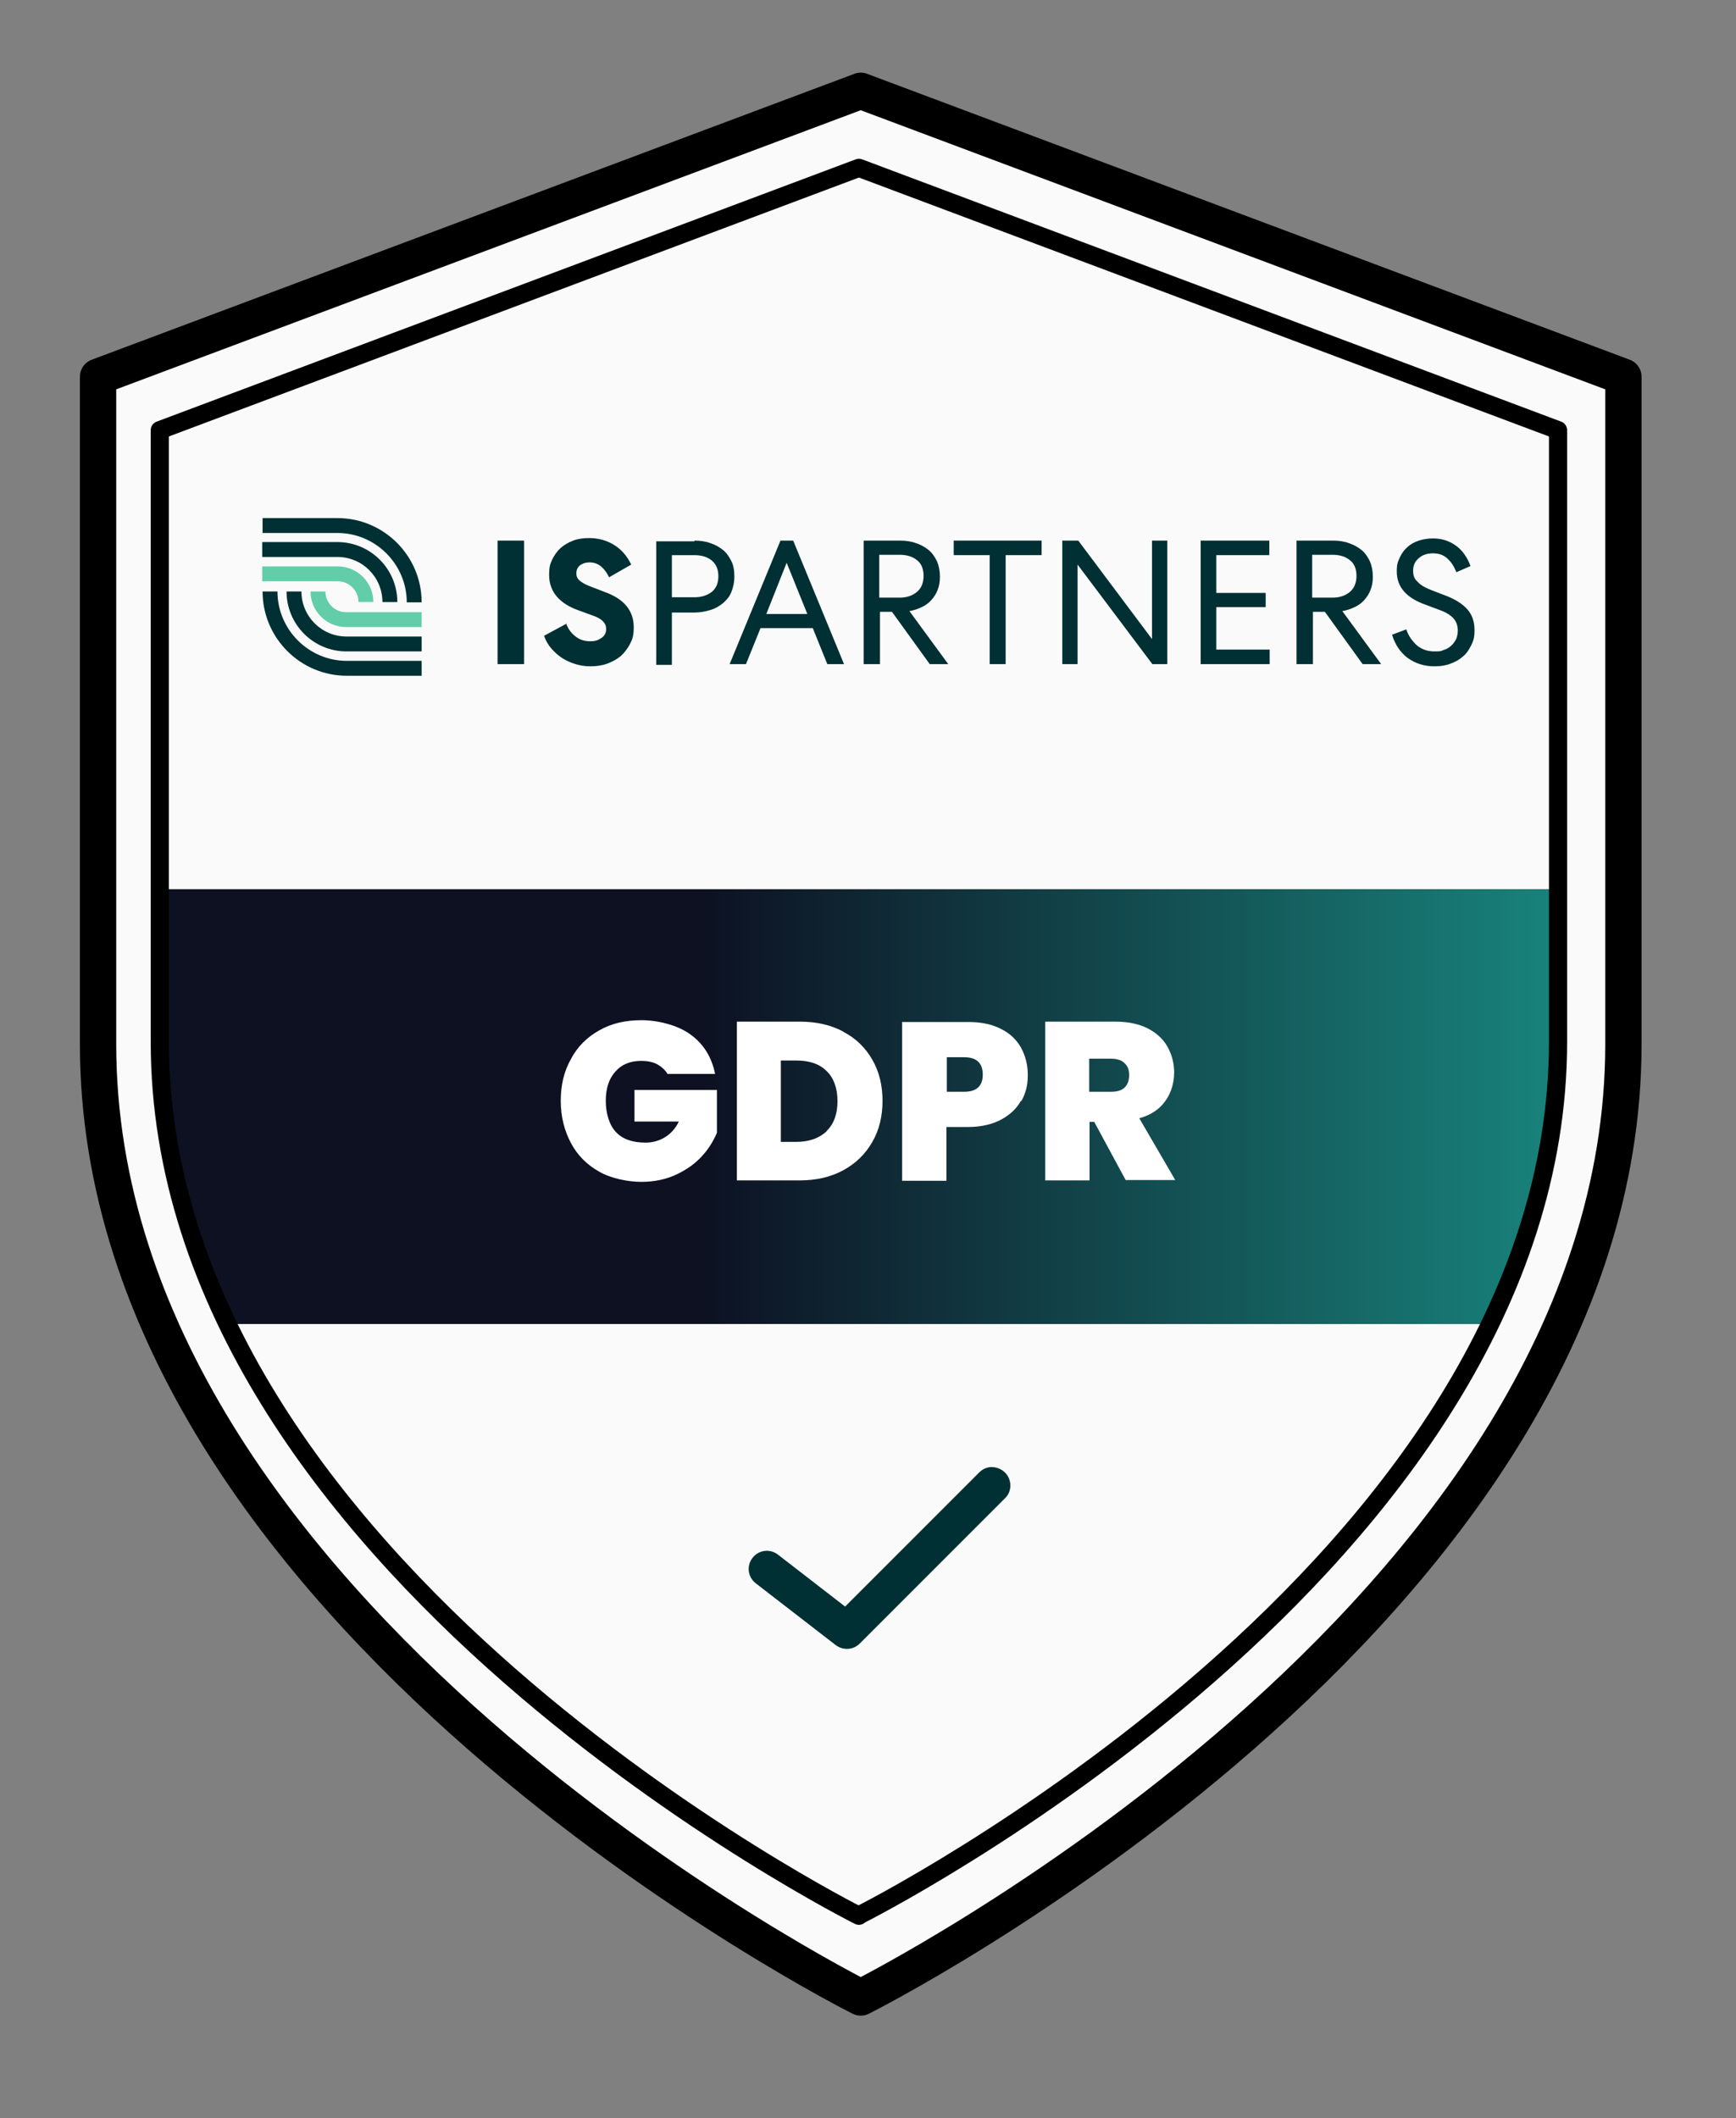 <?xml version="1.0" encoding="UTF-8"?>
<svg id="Layer_1" xmlns="http://www.w3.org/2000/svg" xmlns:xlink="http://www.w3.org/1999/xlink" version="1.1" viewBox="0 0 478 583">
  <rect x="0" y="0" width="478" height="583" fill="#808080" stroke="none"/>
  <!-- Generator: Adobe Illustrator 29.1.0, SVG Export Plug-In . SVG Version: 2.1.0 Build 142)  -->
  <defs>
    <style>
      .st0 {
        mask: url(#mask);
      }

      .st1 {
        stroke-width: 5px;
      }

      .st1, .st2 {
        fill: none;
        stroke: #000;
        stroke-linecap: round;
        stroke-linejoin: round;
      }

      .st3 {
        fill: #090106;
      }

      .st4 {
        fill: #003033;
      }

      .st2 {
        stroke-width: 10px;
      }

      .st5 {
        fill: url(#linear-gradient);
      }

      .st6 {
        fill: #fff;
      }

      .st7 {
        fill: #fafafa;
      }

      .st8 {
        fill: #63cdaa;
      }
    </style>
    <mask id="mask" x="-15" y="53" width="536.8" height="477" maskUnits="userSpaceOnUse">
      <g id="mask1_1602_2388">
        <path class="st6" d="M236.5,530s192.3-95.4,192.3-238.5V124.6L236.5,53,44.2,124.6v166.9c0,143.1,192.3,238.5,192.3,238.5Z"/>
      </g>
    </mask>
    <linearGradient id="linear-gradient" x1="426.3" y1="279.4" x2="37.8" y2="279.4" gradientTransform="translate(0 584) scale(1 -1)" gradientUnits="userSpaceOnUse">
      <stop offset="0" stop-color="#18827a"/>
      <stop offset=".6" stop-color="#0d1122"/>
    </linearGradient>
  </defs>
  <g>
    <path class="st7" d="M237,549.8s210-105,210-262.4V103.7L237,25,27,103.7v183.7c0,157.4,210,262.4,210,262.4Z"/>
    <path class="st2" d="M237,549.8s210-105,210-262.4V103.7L237,25,27,103.7v183.7c0,157.4,210,262.4,210,262.4Z"/>
  </g>
  <g class="st0">
    <g>
      <path class="st3" d="M481,244.8H6.7v119.6h474.3v-119.6Z"/>
      <path class="st5" d="M521.8,364.4H-15v-119.6h536.8v119.6Z"/>
    </g>
  </g>
  <path class="st1" d="M236.5,527.2s192.5-96.2,192.5-240.5V118.4L236.5,46.2,44,118.4v168.4c0,144.3,192.5,240.5,192.5,240.5Z"/>
  <g>
    <g>
      <path class="st4" d="M92.9,142.6h-20.6v4.1h20.6c10.5,0,19.1,8.6,19.1,19.1h4.1c0-12.8-10.4-23.2-23.2-23.2h0Z"/>
      <path class="st4" d="M92.9,149.2h-20.7v4.1h20.7c6.9,0,12.4,5.6,12.4,12.4h4.1c0-9.1-7.4-16.5-16.5-16.5Z"/>
      <path class="st8" d="M93,155.9h-20.8v4.1h20.8c3.2,0,5.7,2.6,5.7,5.7h4.1c0-5.4-4.4-9.8-9.8-9.8Z"/>
      <path class="st4" d="M76.4,162.8h-4.1c0,12.8,10.4,23.2,23.2,23.2h20.6v-4.1h-20.6c-10.5,0-19.1-8.6-19.1-19.1h0Z"/>
      <path class="st4" d="M83,162.8h-4.1c0,9.1,7.4,16.5,16.5,16.5h20.7v-4.1h-20.7c-6.9,0-12.4-5.6-12.4-12.4Z"/>
      <path class="st8" d="M89.6,162.8h-4.1c0,5.4,4.4,9.8,9.8,9.8h20.8v-4.1h-20.8c-3.2,0-5.7-2.6-5.7-5.7Z"/>
    </g>
    <g>
      <path class="st4" d="M144.3,148.8v34h-7.3v-34h7.3Z"/>
      <path class="st4" d="M155.9,171.7c.6,1.5,1.4,2.6,2.6,3.5,1.1.9,2.5,1.3,4,1.3s2.2-.3,3.1-.9c.9-.6,1.3-1.4,1.3-2.5,0-1.6-1.2-2.8-3.5-3.6l-4.1-1.5c-2.5-.9-4.5-2.1-5.9-3.7s-2.2-3.6-2.2-6,.3-3,.8-4.2c.6-1.2,1.3-2.3,2.3-3.2s2.2-1.6,3.5-2.1,2.8-.7,4.4-.7c2.5,0,4.8.6,6.9,1.9,2.1,1.3,3.6,3.1,4.7,5.4l-6.1,3.5c-.5-1.1-1.2-2.1-2.1-2.9-.9-.8-2-1.2-3.2-1.2s-2,.3-2.7.8c-.7.6-1,1.3-1,2.2s.3,1.5.9,2c.6.5,1.4,1,2.4,1.4l4.4,1.7c2.8,1,4.8,2.3,6.1,3.9,1.3,1.6,2,3.5,2,5.8s-.3,3.2-1,4.6c-.7,1.3-1.5,2.4-2.6,3.4-1.1.9-2.4,1.6-3.8,2.1-1.4.5-3,.7-4.5.7s-2.8-.2-4.1-.6c-1.3-.4-2.5-.9-3.6-1.6-1.1-.7-2.1-1.6-3-2.6s-1.6-2.2-2.1-3.6l6.3-3.4h-.2Z"/>
      <path class="st4" d="M191.2,148.8c1.6,0,3.1.2,4.4.7,1.3.4,2.5,1.1,3.5,1.9,1,.8,1.7,1.9,2.3,3.1s.8,2.6.8,4.2-.3,2.9-.8,4.2-1.3,2.2-2.3,3.1c-1,.8-2.1,1.5-3.5,1.9-1.3.4-2.8.7-4.4.7h-6.2v14.4h-4.3v-34h10.5v-.2ZM185,164.4h6.2c1.9,0,3.5-.5,4.8-1.5,1.2-1,1.8-2.4,1.8-4.3s-.6-3.3-1.8-4.3-2.8-1.5-4.8-1.5h-6.2v11.6Z"/>
      <path class="st4" d="M218.4,148.8l14,34h-4.6l-4-9.9h-14.4l-4,9.9h-4.5l14-34h3.5ZM211,169h11.3l-5.7-14.1-5.6,14.1Z"/>
      <path class="st4" d="M242.1,182.8h-4.3v-34h10c1.6,0,3.1.2,4.4.7,1.3.4,2.5,1.1,3.5,1.9,1,.8,1.7,1.9,2.3,3.1.5,1.2.8,2.6.8,4.2s-.2,2.5-.6,3.6-1,2-1.7,2.8c-.7.8-1.6,1.5-2.7,2-1,.5-2.2.9-3.4,1.1l10.7,14.6h-5.1l-10.4-14.4h-3.3v14.4h-.2ZM242.1,164.5h5.6c1.9,0,3.5-.5,4.8-1.6,1.2-1,1.8-2.5,1.8-4.4s-.6-3.4-1.8-4.3c-1.2-1-2.8-1.5-4.8-1.5h-5.6v11.8Z"/>
      <path class="st4" d="M262.6,148.8h24.2v4h-9.9v30h-4.4v-30h-9.9v-4h0Z"/>
      <path class="st4" d="M321.4,148.8v34h-4.1l-20.6-27.4v27.4h-4.2v-34h4.4l20.3,27.1v-27.1h4.2Z"/>
      <path class="st4" d="M330.6,148.8h18.9v4h-14.6v10.4h13.6v3.9h-13.6v11.7h14.7v4h-19v-34h0Z"/>
      <path class="st4" d="M361.3,182.8h-4.3v-34h10c1.6,0,3.1.2,4.4.7,1.3.4,2.5,1.1,3.5,1.9,1,.8,1.7,1.9,2.3,3.1.5,1.2.8,2.6.8,4.2s-.2,2.5-.6,3.6-1,2-1.7,2.8-1.6,1.5-2.7,2c-1,.5-2.2.9-3.4,1.1l10.7,14.6h-5.1l-10.4-14.4h-3.3v14.4h-.2ZM361.3,164.5h5.6c1.9,0,3.5-.5,4.8-1.6,1.2-1,1.8-2.5,1.8-4.4s-.6-3.4-1.8-4.3c-1.2-1-2.8-1.5-4.8-1.5h-5.6v11.8Z"/>
      <path class="st4" d="M387.2,173.2c.6,1.8,1.6,3.2,2.9,4.4,1.3,1.1,2.9,1.7,4.9,1.7s1.7-.1,2.5-.4c.8-.2,1.4-.6,2-1.1s1-1.1,1.4-1.8c.3-.7.5-1.5.5-2.4,0-1.4-.4-2.5-1.2-3.4-.8-.9-2.1-1.7-3.8-2.3l-4-1.5c-2.5-.9-4.5-2.1-5.8-3.6s-2-3.3-2-5.5.3-2.6.8-3.8c.5-1.1,1.2-2.1,2.1-2.9.9-.8,1.9-1.4,3.2-1.8,1.2-.4,2.5-.6,3.9-.6,2.4,0,4.5.7,6.3,2s3.1,3.2,4,5.6l-3.9,1.7c-.6-1.5-1.3-2.7-2.4-3.7-1-1-2.4-1.5-4-1.5s-2.9.4-3.9,1.3c-1.1.9-1.6,2-1.6,3.5s.4,2.3,1.3,3.1c.8.9,2.1,1.6,3.9,2.3l3.9,1.5c2.6,1,4.6,2.3,5.9,3.8s1.9,3.4,1.9,5.6-.3,2.9-.9,4.2c-.6,1.2-1.3,2.3-2.3,3.1-1,.9-2.1,1.5-3.5,2-1.3.5-2.8.7-4.3.7-2.9,0-5.3-.8-7.4-2.3-2-1.5-3.5-3.7-4.3-6.4l4-1.5h-.1Z"/>
    </g>
  </g>
  <path class="st4" d="M273,403.8c-1.3,0-2.5.6-3.4,1.5l-36.9,36.9-18.5-14.3c-2.2-1.7-5.3-1.3-7,.9-1.7,2.2-1.3,5.3.9,7l22,17c2,1.5,4.8,1.4,6.6-.4l40-40c1.5-1.4,1.9-3.6,1.1-5.5s-2.7-3.1-4.8-3.1h0Z"/>
  <g>
    <path class="st6" d="M183.8,295.6c-.7-1.2-1.7-2-2.9-2.7-1.2-.6-2.7-.9-4.3-.9-3.1,0-5.5,1-7.2,3-1.8,2-2.6,4.7-2.6,8s.9,6.6,2.8,8.6c1.9,2,4.6,2.9,8.2,2.9s7.3-1.9,9.1-5.8h-12.2v-8.7h22.7v11.8c-1,2.3-2.3,4.5-4.2,6.5-1.8,2-4.2,3.7-7,5-2.8,1.3-6,2-9.6,2s-8.3-.9-11.6-2.8c-3.4-1.9-6-4.5-7.8-7.9-1.8-3.4-2.8-7.2-2.8-11.6s.9-8.1,2.8-11.5c1.8-3.4,4.4-6,7.8-7.9,3.3-1.9,7.2-2.8,11.6-2.8s10,1.3,13.6,4c3.6,2.6,5.8,6.3,6.7,10.8h-13.1Z"/>
    <path class="st6" d="M232.2,284c3.5,1.8,6.1,4.4,8,7.7,1.9,3.3,2.8,7.1,2.8,11.3s-.9,8-2.8,11.3c-1.9,3.3-4.5,5.9-8,7.8-3.5,1.9-7.5,2.8-12,2.8h-17.3v-43.7h17.3c4.6,0,8.6.9,12.1,2.8ZM227.6,311.3c2-1.9,3-4.7,3-8.2s-1-6.4-3-8.3c-2-2-4.8-2.9-8.4-2.9h-4.2v22.4h4.2c3.6,0,6.3-1,8.4-2.9Z"/>
    <path class="st6" d="M281.1,303c-1.2,2.2-3.1,3.9-5.5,5.2-2.5,1.3-5.5,2-9,2h-6v14.8h-12.2v-43.7h18.2c3.5,0,6.5.6,9,1.9,2.5,1.2,4.3,3,5.5,5.1,1.2,2.2,1.9,4.7,1.9,7.6s-.6,5.1-1.8,7.2ZM270.6,295.8c0-3.2-1.7-4.8-5.1-4.8h-4.8v9.5h4.8c3.4,0,5.1-1.6,5.1-4.7Z"/>
    <path class="st6" d="M310,324.9l-8.7-16.1h-1.3v16.1h-12.2v-43.7h19.2c3.5,0,6.5.6,8.9,1.8,2.4,1.2,4.3,2.9,5.5,5,1.2,2.1,1.9,4.5,1.9,7.2s-.8,5.6-2.4,7.8c-1.6,2.3-4,3.9-7.2,4.8l9.9,17h-13.6ZM300,300.5h6c1.7,0,2.9-.4,3.7-1.2.8-.8,1.2-1.9,1.2-3.4s-.4-2.5-1.3-3.3c-.8-.8-2.1-1.2-3.7-1.2h-6v9.1Z"/>
  </g>
</svg>